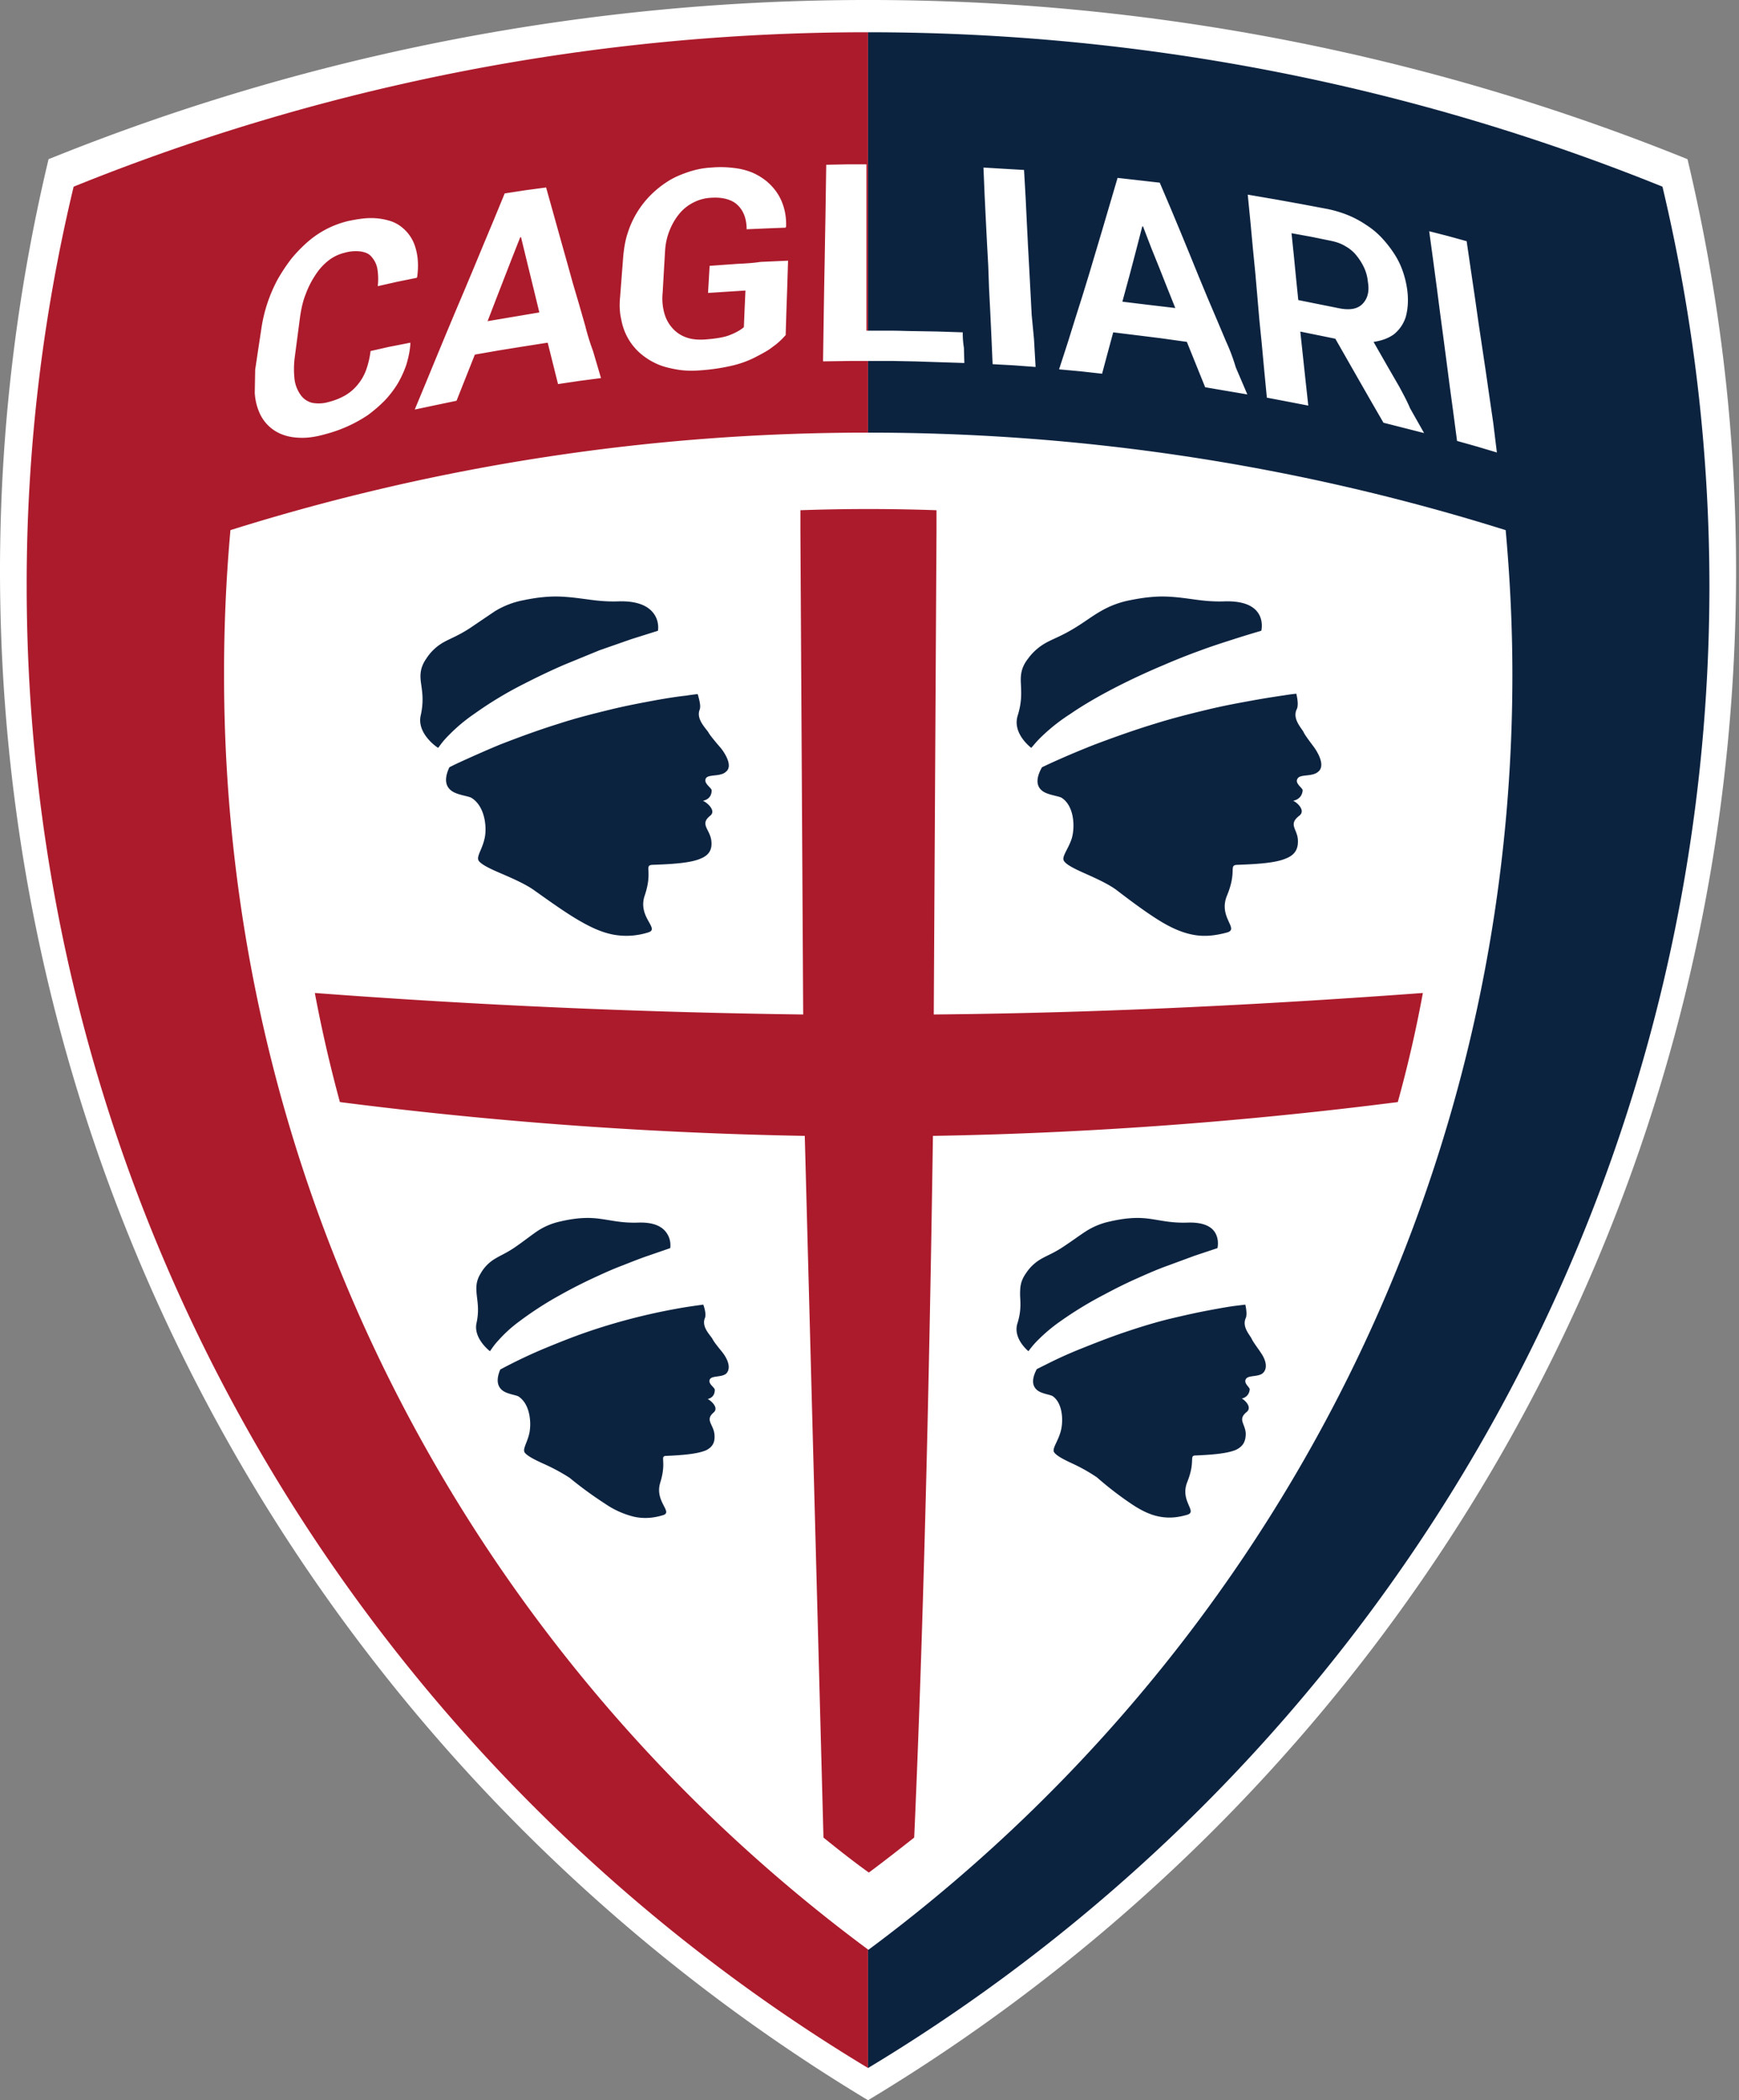 <svg xmlns="http://www.w3.org/2000/svg" width="414" height="500" fill="none"><rect width="100%" height="100%" fill="#808080" stroke="none"/><path fill="#fff" d="M401.74 37.9A519.28 519.28 0 0 0 206.65 0 519.28 519.28 0 0 0 11.56 37.9 421.88 421.88 0 0 0 0 135.78C0 290.22 82.81 425.43 206.65 500 330.6 425.43 413.3 290.22 413.3 135.78c0-33.73-4.07-66.42-11.56-97.88Z"/><path fill="#AC1B2C" d="M206.66 7.68A503.72 503.72 0 0 0 17.53 44.44a406.08 406.08 0 0 0-11.18 94.84c0 149.71 80.26 280.75 200.3 353.05V7.68Z"/><path fill="#0C2340" d="M206.66 7.68c66.89 0 130.75 13.17 189.12 36.76a412.44 412.44 0 0 1 11.18 94.84c0 149.71-80.25 280.75-200.3 353.05V7.68Z"/><path fill="#fff" d="M358.44 126.21A505.5 505.5 0 0 0 206.65 103a505.04 505.04 0 0 0-151.79 23.21 377.18 377.18 0 0 0-1.52 34.5c0 124.21 60.27 234.5 153.4 303.48 93.05-69.07 153.31-179.27 153.31-303.49 0-11.65-.57-23.12-1.6-34.49Z"/><path fill="#0C2340" d="M100.15 170.36c.76-3.32.38-5.59.1-7.58-.29-1.99-.29-3.79 1.23-5.97a11.72 11.72 0 0 1 4.26-3.98c1.52-.85 3.42-1.51 6.16-3.31l5.88-3.98a20.29 20.29 0 0 1 6.91-2.66c3.6-.75 6.35-.94 8.72-.85 2.37.1 4.27.38 6.44.66 2.09.29 4.36.57 7.3.48 5.4-.2 7.77 1.6 8.81 3.4 1.04 1.8.67 3.6.67 3.6l-6.35 2-7.58 2.65-8.53 3.5a159.77 159.77 0 0 0-9.2 4.37 89.78 89.78 0 0 0-12.12 7.3 39.74 39.74 0 0 0-6.16 5.2c-1.33 1.33-1.99 2.37-2.37 2.85-.28-.1-5.11-3.41-4.17-7.68Zm72.68 13.36c-1.23 1.23-4.08.57-4.74 1.52-.76 1.23 1.33 2.27 1.33 2.93 0 2.28-2.18 2.47-2.09 2.47.95.38 3.32 2.37 1.7 3.6-2.46 1.99-.09 3.13.3 5.78.28 2.08-.39 3.5-2.47 4.36-2.09.94-5.69 1.32-11.47 1.51-2.17.1.1 1.33-1.9 7.3-1.8 5.2 3.8 7.96.77 8.81a17.2 17.2 0 0 1-8.44.47c-2.74-.56-5.4-1.8-8.43-3.6-3.03-1.8-6.35-4.17-10.33-7-1.9-1.34-4.83-2.66-7.48-3.8-2.66-1.13-4.93-2.18-5.6-3.13-.66-.94.77-2.65 1.33-5.11.67-2.47.29-7.77-3.03-9.86-.76-.47-3.22-.66-4.64-1.6-1.42-.95-2.08-2.66-.66-5.7 0 0 1.04-.56 3.12-1.5 2.95-1.35 5.92-2.65 8.91-3.9 3.88-1.5 8.62-3.3 14.12-5.01 4.07-1.33 8.24-2.37 12.13-3.32 3.88-.95 7.48-1.61 10.51-2.18 3.13-.57 5.69-.95 7.49-1.14 1.8-.28 2.84-.38 2.84-.38.47 1.61.76 2.94.47 3.7-.94 2.37 1.71 4.64 2.18 5.59.57.95 2.66 3.32 3.04 3.79 1.6 2.18 2.37 4.36 1.04 5.4Zm-56.19 137.96c.38-.48.85-1.33 2-2.56a31.95 31.95 0 0 1 5.01-4.55 82.4 82.4 0 0 1 9.86-6.35 115.5 115.5 0 0 1 7.58-3.88c2.46-1.14 4.73-2.18 7-3.03 2.19-.86 4.27-1.7 6.26-2.37l5.21-1.8s.29-1.61-.57-3.13c-.85-1.61-2.74-3.13-7.2-2.94-3.6.1-5.87-.47-8.52-.85-2.56-.38-5.4-.47-9.86.57a16.05 16.05 0 0 0-5.59 2.37c-1.51 1.04-2.94 2.18-4.83 3.5-2.27 1.61-3.8 2.18-5.02 2.94a9.41 9.41 0 0 0-3.5 3.5c-1.24 2-1.14 3.51-.96 5.31.2 1.8.57 3.8-.1 6.73-.65 3.6 3.23 6.54 3.23 6.54Zm55.43.38c-.28-.38-2.08-2.47-2.46-3.32-.48-.85-2.66-2.84-1.8-4.93.28-.66.1-1.9-.38-3.22 0 0-1.52.2-3.98.57a145.61 145.61 0 0 0-22.93 5.69c-4.46 1.51-8.34 3.12-11.56 4.45a122.3 122.3 0 0 0-9.86 4.74c-1.13 2.65-.56 4.16.57 5.02 1.14.85 3.22 1.04 3.8 1.42 2.84 1.9 3.03 6.44 2.55 8.72-.47 2.18-1.61 3.7-1.14 4.55.57.85 2.47 1.8 4.55 2.74a46.28 46.28 0 0 1 6.16 3.32 91.49 91.49 0 0 0 8.43 6.16 20.96 20.96 0 0 0 6.92 3.12c2.18.48 4.45.38 6.92-.38 2.46-.75-2.09-3.22-.67-7.76 1.62-5.22-.28-6.35 1.52-6.35 4.64-.2 7.58-.57 9.38-1.33 1.7-.85 2.18-2.08 1.99-3.88-.28-2.37-2.27-3.32-.19-5.12 1.33-1.14-.66-2.84-1.42-3.22 0 0 1.7-.2 1.7-2.18 0-.57-1.8-1.52-1.13-2.56.57-.85 2.84-.38 3.88-1.33 1.05-1.13.57-3.03-.85-4.92Zm70.21-151.7c1.04-3.32.85-5.59.76-7.58-.1-1.99 0-3.79 1.7-5.97a13.19 13.19 0 0 1 4.65-3.98c1.6-.85 3.5-1.51 6.44-3.31 2.37-1.43 4.17-2.85 6.16-3.98 2.2-1.29 4.6-2.19 7.1-2.66 3.7-.75 6.45-.94 8.72-.85 2.37.1 4.27.38 6.35.66 2.08.29 4.36.57 7.2.48 5.5-.2 7.68 1.6 8.53 3.4.85 1.8.38 3.6.38 3.6-2 .58-4.17 1.24-6.54 2s-5.02 1.6-7.86 2.65a154.46 154.46 0 0 0-8.82 3.5 168.27 168.27 0 0 0-9.57 4.37c-5.5 2.74-9.66 5.2-12.7 7.3a43.6 43.6 0 0 0-6.63 5.2c-1.42 1.33-2.17 2.37-2.65 2.85-.1-.1-4.55-3.41-3.22-7.68Zm71.54 13.36c-1.33 1.23-4.08.57-4.83 1.52-.95 1.23 1.13 2.27 1.13 2.93-.19 2.28-2.37 2.47-2.27 2.47.94.38 3.13 2.37 1.42 3.6-2.65 2.08-.38 3.13-.28 5.78.09 2.08-.67 3.5-2.85 4.36-2.18.94-5.78 1.32-11.56 1.51-2.18.1 0 1.33-2.46 7.3-2.18 5.2 3.03 7.96 0 8.81-3.13.85-5.78 1.04-8.43.47-2.66-.56-5.31-1.8-8.15-3.6-2.85-1.8-6.07-4.17-9.76-7-1.8-1.34-4.64-2.66-7.2-3.8-2.56-1.13-4.74-2.18-5.3-3.13-.58-.94.94-2.65 1.8-5.11.84-2.47.84-7.77-2.28-9.86-.67-.47-3.22-.66-4.55-1.6-1.33-.95-1.9-2.66-.19-5.7 0 0 1.14-.56 3.22-1.5a210.8 210.8 0 0 1 9.29-3.9c3.98-1.5 8.9-3.3 14.5-5.01 4.26-1.33 8.43-2.37 12.4-3.32 3.9-.95 7.59-1.61 10.71-2.18 3.13-.57 5.69-.95 7.58-1.23 1.8-.29 2.85-.38 2.85-.38.38 1.61.47 2.94.1 3.7-1.15 2.36 1.32 4.64 1.7 5.59.47.94 2.36 3.31 2.65 3.78 1.51 2.28 2.08 4.46.76 5.5Zm-68.98 137.96c.38-.48.95-1.33 2.18-2.56a38.77 38.77 0 0 1 5.4-4.55 89.17 89.17 0 0 1 10.42-6.35c2.65-1.42 5.3-2.75 7.87-3.88 2.55-1.14 4.92-2.18 7.3-3.03l6.43-2.37 5.4-1.8s.38-1.61-.28-3.13c-.66-1.61-2.46-3.13-7.01-2.94-3.6.1-5.88-.47-8.43-.85-2.56-.38-5.3-.47-9.86.57a17.14 17.14 0 0 0-5.78 2.37c-1.6 1.04-3.12 2.18-5.11 3.5-2.37 1.61-3.98 2.18-5.31 2.94a10.56 10.56 0 0 0-3.79 3.5c-1.42 2-1.42 3.51-1.42 5.31.1 1.8.28 3.8-.66 6.73-1.05 3.6 2.65 6.54 2.65 6.54Zm55.33.38c-.19-.38-1.8-2.47-2.18-3.32-.38-.85-2.37-2.84-1.42-4.93.29-.66.2-1.9-.1-3.22l-2.36.29c-1.52.19-3.6.56-6.16 1.04-2.56.47-5.59 1.14-8.81 1.9-3.22.75-6.73 1.8-10.14 2.93-4.64 1.52-8.62 3.13-11.94 4.45a98.8 98.8 0 0 0-7.58 3.42l-2.65 1.32c-1.42 2.66-.95 4.17.1 5.02 1.03.86 3.12 1.05 3.69 1.43 2.56 1.8 2.56 6.44 1.8 8.71-.66 2.18-1.9 3.7-1.52 4.55.48.85 2.28 1.8 4.36 2.75a41.82 41.82 0 0 1 5.88 3.31 80.18 80.18 0 0 0 7.96 6.16c2.36 1.61 4.45 2.66 6.63 3.13 2.18.47 4.36.38 6.91-.38 2.56-.76-1.8-3.22 0-7.77 2.09-5.21.29-6.35 2.09-6.35 4.64-.19 7.67-.57 9.47-1.32 1.8-.86 2.37-2.09 2.37-3.89-.1-2.37-1.99-3.31.2-5.12 1.41-1.13-.39-2.84-1.14-3.22-.1 0 1.7-.19 1.89-2.18 0-.56-1.61-1.51-.85-2.55.66-.86 2.94-.38 3.98-1.33 1.13-1.04.85-2.94-.48-4.83Z"/><path fill="#AC1B2C" d="m222.3 241.52.65-115.22v-4.83a460.84 460.84 0 0 0-32.4 0v4.83l.66 115.22a1871 1871 0 0 1-116.26-5.12 333.2 333.2 0 0 0 5.97 25.97 1010.1 1010.1 0 0 0 110.67 8.05l4.45 167.05c3.51 2.84 7.11 5.68 10.8 8.33 3.7-2.74 7.2-5.5 10.8-8.33 2-44.82 3.51-102.05 4.46-167.05 39.8-.66 77.32-3.79 110.67-8.05a302.45 302.45 0 0 0 5.97-25.97c-34.87 2.56-74.38 4.74-116.45 5.12Z"/><path fill="#fff" d="m245.6 74.76-.29-5.5-.28-5.3-.29-5.3-.28-5.6-.29-5.97-.38-6.63-4.83-.28-4.83-.29.28 6.63.29 5.97.28 5.5.29 5.3.19 5.31.28 5.5.28 5.97.29 6.63 5.12.28 5.11.38-.38-6.63-.57-5.97Zm-16.4 4.36-6.16-.2-5.3-.09c-1.7 0-3.41-.1-5.3-.1h-6.17v-39.6h-4.74l-4.83.1-.1 6.63-.09 5.97-.1 5.5-.09 5.3-.1 5.3-.09 5.5-.09 5.97-.1 6.63 6.26-.09h10.61l5.12.1 5.5.18 6.15.2-.1-3.6a21.65 21.65 0 0 1-.28-3.7Zm-53.72-16.3-6.54.47-.19 3.23-.19 3.22 4.45-.29 4.46-.28-.2 4.36-.18 4.36c-.76.66-1.9 1.32-3.41 1.9-1.42.56-3.41.84-5.78 1.03-1.7.1-3.13 0-4.46-.47a7.8 7.8 0 0 1-3.31-2.18 8.75 8.75 0 0 1-2-3.7 13.21 13.21 0 0 1-.37-4.83l.28-4.92.29-4.93c.1-1.8.47-3.41 1.04-4.83a14.95 14.95 0 0 1 2.28-3.98 10.4 10.4 0 0 1 3.4-2.75 10.1 10.1 0 0 1 4.17-1.14c1.43-.1 2.66 0 3.7.29 1.04.28 1.99.75 2.65 1.42 1.43 1.32 2.18 3.31 2.18 5.78l4.65-.2 4.64-.18c0-.1 0-.1.1-.2.09-2.27-.3-4.26-1.05-6.06-.76-1.8-1.9-3.31-3.41-4.64a14.6 14.6 0 0 0-3.5-2.18 16.17 16.17 0 0 0-4.46-1.13 25.23 25.23 0 0 0-5.4-.1c-1.9.1-3.7.47-5.4 1.04-1.7.57-3.32 1.23-4.83 2.18a23.74 23.74 0 0 0-4.17 3.32 22.25 22.25 0 0 0-5.5 9.1c-.57 1.7-.85 3.5-1.04 5.4l-.38 4.92-.38 4.93c-.19 1.9-.1 3.7.29 5.3a13.88 13.88 0 0 0 4.54 8.06 16.43 16.43 0 0 0 4.08 2.56c1.51.66 3.22 1.04 4.93 1.32 1.8.29 3.79.29 5.87.1 2.3-.18 4.58-.53 6.82-1.04a24.3 24.3 0 0 0 5.6-2c1.6-.85 3.12-1.6 4.26-2.55 1.23-.85 2.18-1.8 3.03-2.75l.19-6.16.19-5.4.19-6.16-6.54.29c-1.8.28-3.7.38-5.6.47Zm148.85 9.57c-1.23 1.23-3.13 1.52-5.78.95l-4.74-.95-4.73-.95-.57-5.59-.47-4.83-.57-5.5 4.73.86 4.65.95c1.32.28 2.46.66 3.5 1.32a8.7 8.7 0 0 1 2.66 2.28c.72.9 1.32 1.88 1.8 2.93.47 1.05.75 2.18.85 3.32.38 2.27-.1 3.98-1.33 5.21Zm8.81 19.7-2.84-4.92L327 81.4c1.89-.28 3.5-.85 4.83-1.8a8.67 8.67 0 0 0 2.84-4.17c.47-1.7.66-3.79.38-6.16a22.86 22.86 0 0 0-1.04-4.54 18.67 18.67 0 0 0-2-4.17 27.19 27.19 0 0 0-2.93-3.8 19.03 19.03 0 0 0-3.7-3.12 24.15 24.15 0 0 0-4.35-2.37 28.13 28.13 0 0 0-5.03-1.52l-6.53-1.23-5.78-1.04-6.64-1.14.67 6.83.57 6.15.56 5.69.48 5.5.47 5.5.57 5.68.57 6.15.66 6.83 4.93.94 4.93.95-.67-6.16-.57-5.3-.66-6.16 4.17.85 4.17.85 3.03 5.31 2.65 4.64 2.66 4.65 3.12 5.4 4.84 1.23 4.83 1.23-3.32-5.87c-.76-1.8-1.7-3.51-2.56-5.12Zm-59.69-19.51-6.25-.76 1.7-6.25 1.42-5.4 1.62-6.26h.18l2 5.22 1.8 4.45 1.8 4.55 2.08 5.2-6.35-.75Zm18.48 8.81-2.28-5.4-2.18-5.12-2.08-5.02-2.08-5.11-2.18-5.31-2.37-5.69-2.66-6.25-5.02-.57-5.02-.57-1.9 6.45-1.7 5.78-1.61 5.4-1.52 5.11-1.6 5.22-1.71 5.4-1.8 5.78-2.09 6.44 5.12.47 5.12.57 1.32-4.93 1.33-4.92 6.16.76 5.3.66 6.07.85 2.18 5.4 2.18 5.4 5.02.86 5.02.85-2.75-6.44a44.97 44.97 0 0 0-2.27-6.07Zm63.57 19.33-.94-6.44-.86-5.97-.85-5.69-.85-5.68-.85-5.97-.95-6.44-1.04-7.11-4.46-1.23-4.45-1.14.95 7.01.85 6.35.76 5.88.76 5.68.75 5.69.76 5.87.86 6.35.94 7.1 4.74 1.33 4.74 1.42-.86-7ZM92.87 82.52l-4.65 1.05a20.46 20.46 0 0 1-1.04 4.45 11.61 11.61 0 0 1-1.99 3.51 10.8 10.8 0 0 1-2.94 2.56 15.2 15.2 0 0 1-3.98 1.6 8.28 8.28 0 0 1-3.98.2 4.7 4.7 0 0 1-2.74-1.9 8.22 8.22 0 0 1-1.42-3.6 22.14 22.14 0 0 1 0-5.02l.66-5.02.66-5.02c.29-1.9.67-3.7 1.33-5.3a21.45 21.45 0 0 1 2.37-4.65 13.7 13.7 0 0 1 3.12-3.41 9.97 9.97 0 0 1 3.8-1.8 9.5 9.5 0 0 1 3.88-.29c1.14.2 1.99.57 2.56 1.33a5.75 5.75 0 0 1 1.32 2.75c.23 1.38.26 2.78.1 4.17l4.64-1.05 4.64-.94c0-.1.1-.1.1-.2.38-2.65.19-5.01-.38-6.9a9.56 9.56 0 0 0-3.03-4.75 8.43 8.43 0 0 0-3.41-1.8 14.98 14.98 0 0 0-4.27-.57c-1.6 0-3.31.29-5.2.67a22.63 22.63 0 0 0-9.58 4.83 34.09 34.09 0 0 0-4.07 4.17 41.75 41.75 0 0 0-3.32 5.02 35.59 35.59 0 0 0-3.79 11.37L61.5 83l-.75 5.02-.1 5.5c.1 1.7.47 3.22 1.04 4.55a9.61 9.61 0 0 0 5.88 5.5c1.32.47 2.84.66 4.45.66 1.61 0 3.41-.29 5.4-.86a33.08 33.08 0 0 0 10.14-4.54 34.32 34.32 0 0 0 3.98-3.42 24.6 24.6 0 0 0 3.13-4.07 24.8 24.8 0 0 0 2.08-4.55c.47-1.6.85-3.22.95-5.02v-.19l-4.83.95Zm29.37-7.1-6.16 1.04 2.08-5.4 1.8-4.64 1.8-4.64 2.09-5.3h.19l1.52 6.25 1.32 5.4 1.52 6.25-6.16 1.04Zm17.15 2.37-1.52-5.3-1.51-5.12-1.42-5.12-1.52-5.4-1.61-5.78-1.8-6.44-4.93.66-4.93.76-2.65 6.44-2.46 5.88-2.28 5.5-2.18 5.2-2.17 5.12-2.18 5.21-2.28 5.5-2.46 5.97-2.75 6.63 4.93-1.04 5.02-1.05 2.18-5.5 2.18-5.49 5.97-1.04 5.3-.85 6.07-.95 1.23 4.93 1.23 4.93 5.12-.76 5.11-.67-1.9-6.44a56.59 56.59 0 0 1-1.8-5.78Z"/></svg>